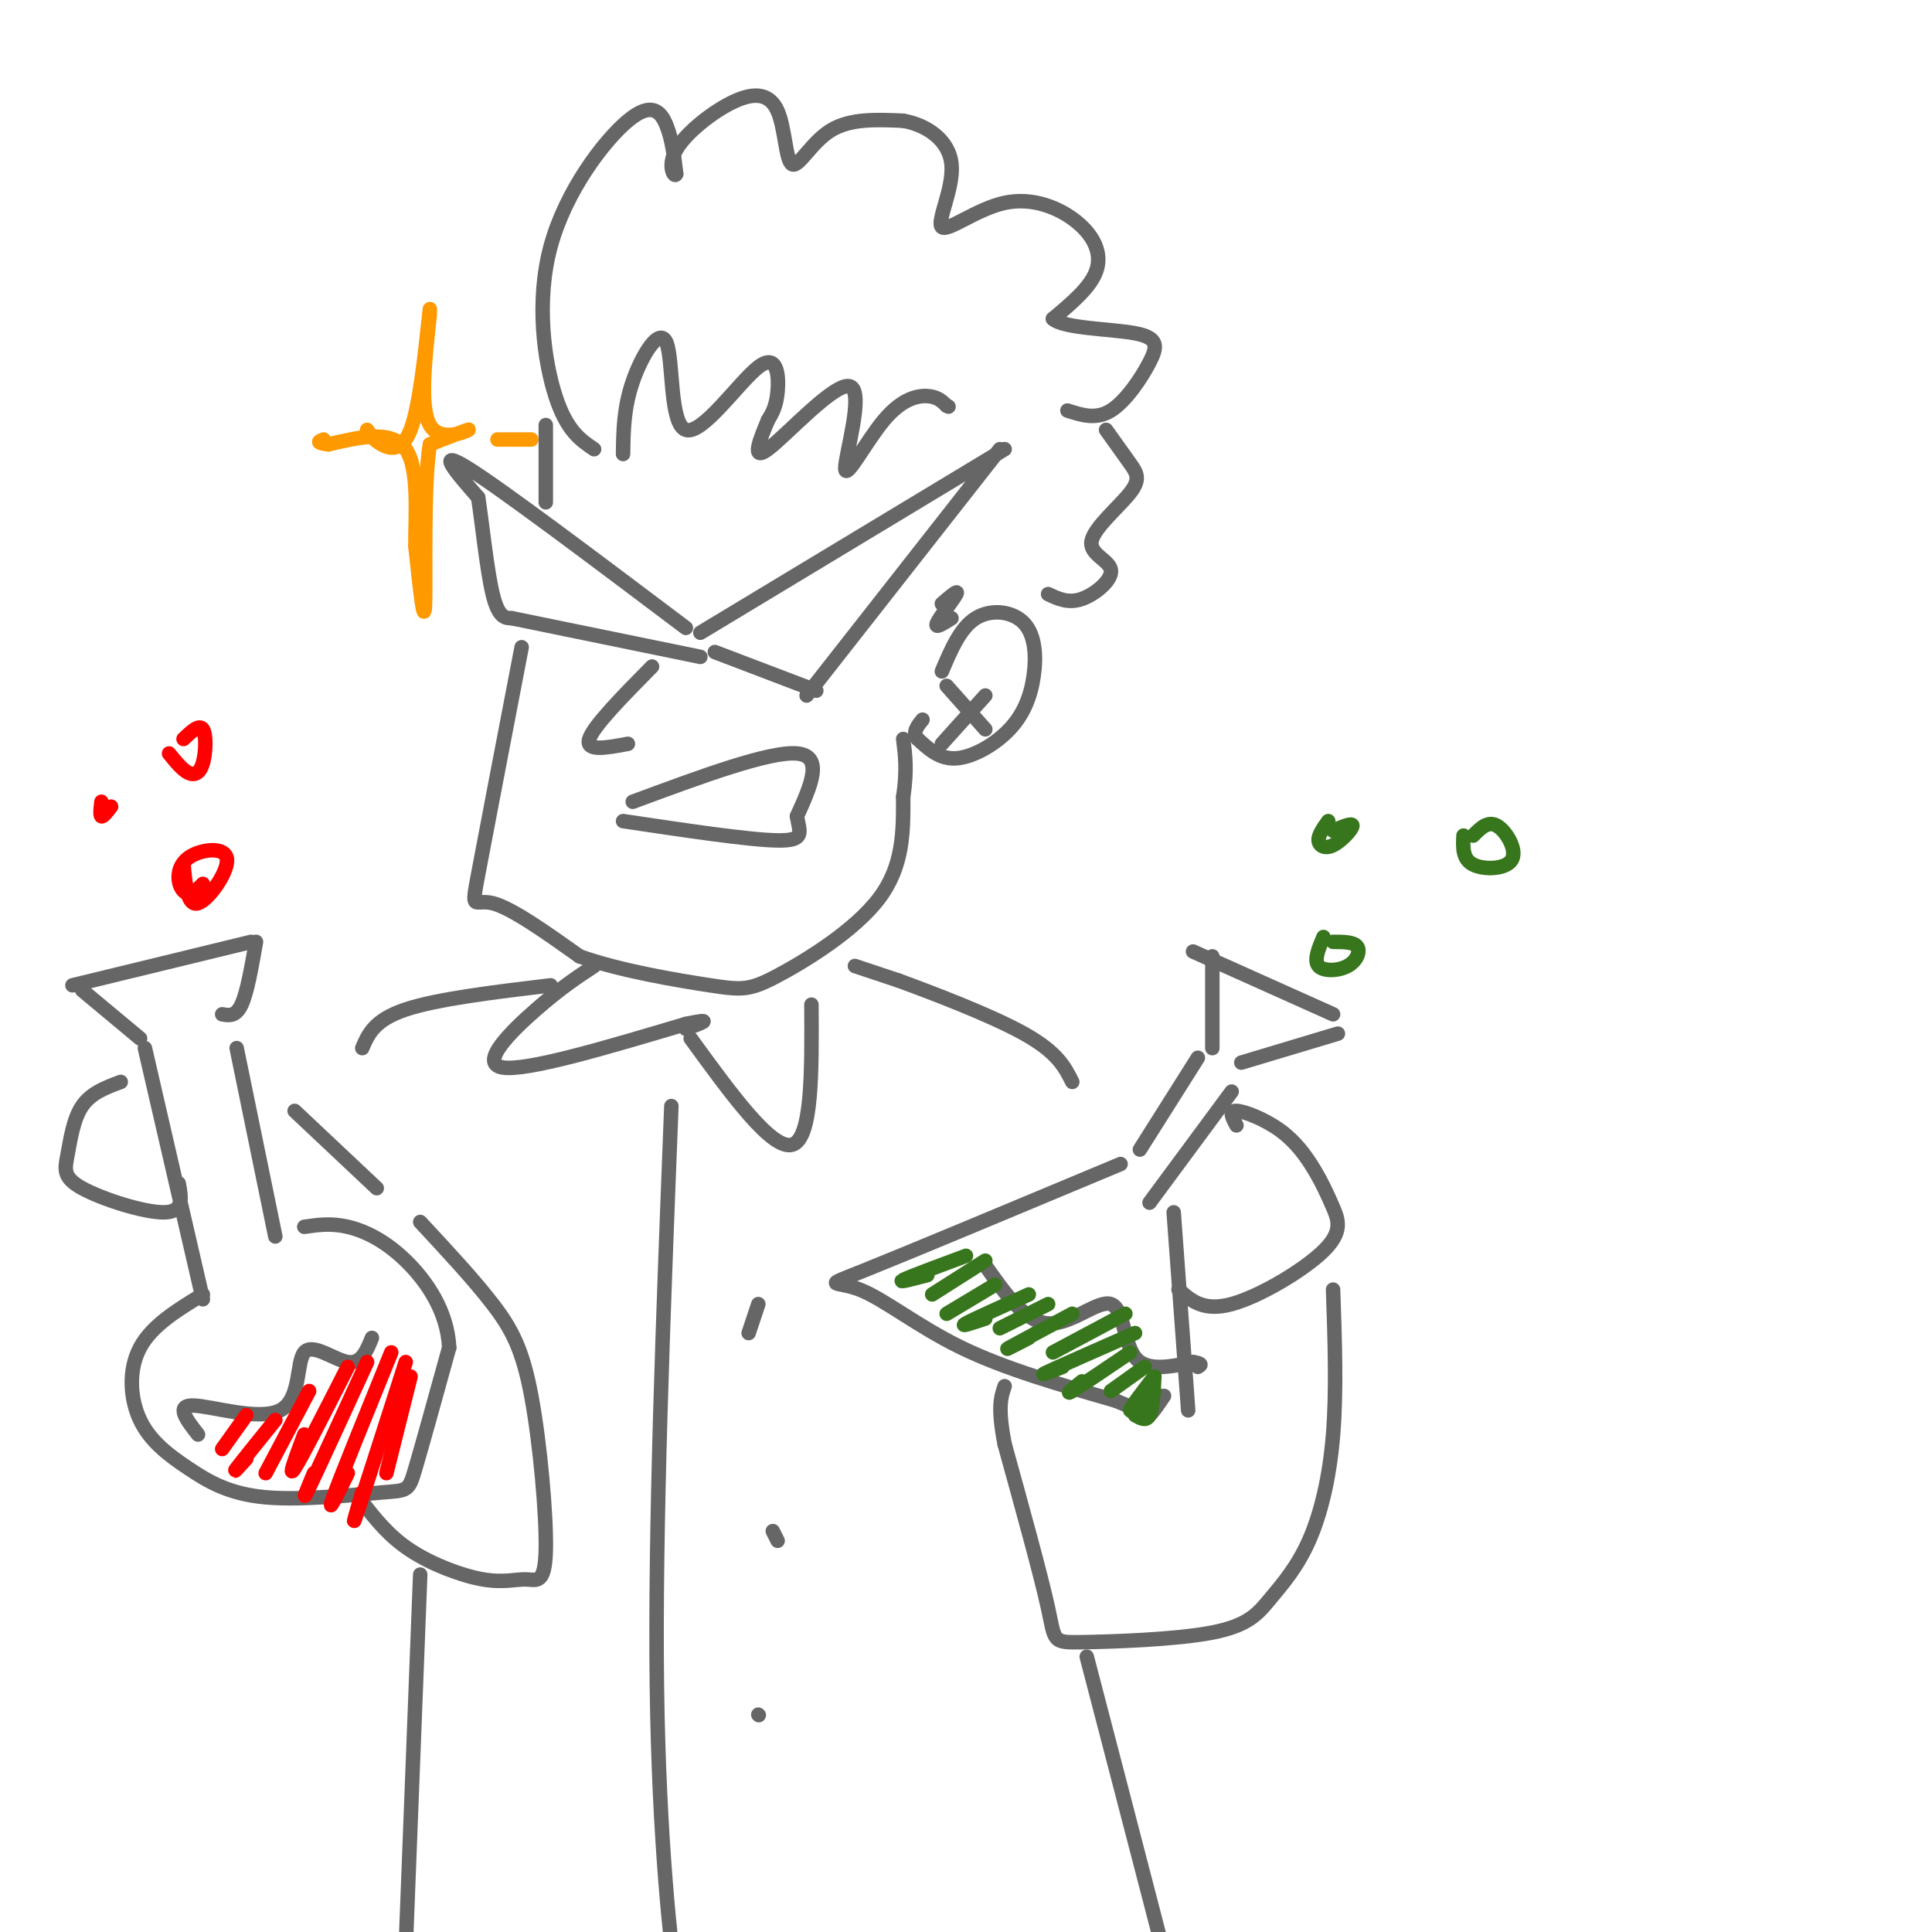 <svg viewBox='0 0 400 400' version='1.1' xmlns='http://www.w3.org/2000/svg' xmlns:xlink='http://www.w3.org/1999/xlink'><g fill='none' stroke='rgb(102,102,102)' stroke-width='3' stroke-linecap='round' stroke-linejoin='round'><path d='M145,131c0.000,0.000 63.000,-38.000 63,-38'/><path d='M207,93c0.000,0.000 -40.000,51.000 -40,51'/><path d='M169,143c0.000,0.000 -21.000,-8.000 -21,-8'/><path d='M142,130c-18.917,-14.250 -37.833,-28.500 -45,-33c-7.167,-4.500 -2.583,0.750 2,6'/><path d='M99,103c0.800,5.156 1.800,15.044 3,20c1.200,4.956 2.600,4.978 4,5'/><path d='M106,128c0.000,0.000 39.000,8.000 39,8'/><path d='M135,138c-6.083,6.167 -12.167,12.333 -13,15c-0.833,2.667 3.583,1.833 8,1'/><path d='M131,166c14.167,-5.250 28.333,-10.500 34,-10c5.667,0.500 2.833,6.750 0,13'/><path d='M165,169c0.533,3.311 1.867,5.089 -4,5c-5.867,-0.089 -18.933,-2.044 -32,-4'/><path d='M108,134c-3.733,19.422 -7.467,38.844 -9,47c-1.533,8.156 -0.867,5.044 3,6c3.867,0.956 10.933,5.978 18,11'/><path d='M120,198c8.370,2.994 20.295,4.978 27,6c6.705,1.022 8.190,1.083 14,-2c5.810,-3.083 15.946,-9.309 21,-16c5.054,-6.691 5.027,-13.845 5,-21'/><path d='M187,165c0.833,-5.500 0.417,-8.750 0,-12'/><path d='M195,139c1.907,-4.503 3.815,-9.007 7,-11c3.185,-1.993 7.649,-1.476 10,1c2.351,2.476 2.589,6.911 2,11c-0.589,4.089 -2.005,7.832 -5,11c-2.995,3.168 -7.570,5.762 -11,6c-3.430,0.238 -5.715,-1.881 -8,-4'/><path d='M190,153c-1.167,-1.333 -0.083,-2.667 1,-4'/><path d='M196,142c0.000,0.000 8.000,9.000 8,9'/><path d='M204,144c0.000,0.000 -9.000,10.000 -9,10'/><path d='M113,104c0.000,0.000 0.000,-16.000 0,-16'/><path d='M123,93c-2.844,-1.919 -5.687,-3.837 -8,-11c-2.313,-7.163 -4.094,-19.569 -1,-31c3.094,-11.431 11.064,-21.885 16,-26c4.936,-4.115 6.839,-1.890 8,1c1.161,2.890 1.581,6.445 2,10'/><path d='M140,36c-0.280,0.999 -1.980,-1.505 0,-5c1.980,-3.495 7.638,-7.981 12,-10c4.362,-2.019 7.427,-1.572 9,2c1.573,3.572 1.654,10.269 3,11c1.346,0.731 3.956,-4.506 8,-7c4.044,-2.494 9.522,-2.247 15,-2'/><path d='M187,25c4.860,0.851 9.509,3.977 10,9c0.491,5.023 -3.175,11.943 -2,13c1.175,1.057 7.191,-3.748 13,-5c5.809,-1.252 11.410,1.047 15,4c3.590,2.953 5.169,6.558 4,10c-1.169,3.442 -5.084,6.721 -9,10'/><path d='M218,66c2.177,2.022 12.120,2.078 17,3c4.880,0.922 4.699,2.710 3,6c-1.699,3.290 -4.914,8.083 -8,10c-3.086,1.917 -6.043,0.959 -9,0'/><path d='M129,94c0.062,-4.774 0.123,-9.548 2,-15c1.877,-5.452 5.569,-11.582 7,-8c1.431,3.582 0.600,16.878 4,18c3.400,1.122 11.031,-9.929 15,-13c3.969,-3.071 4.277,1.837 4,5c-0.277,3.163 -1.138,4.582 -2,6'/><path d='M159,87c-1.383,3.390 -3.840,8.865 0,6c3.840,-2.865 13.976,-14.069 17,-13c3.024,1.069 -1.066,14.410 -1,17c0.066,2.590 4.287,-5.572 8,-10c3.713,-4.428 6.918,-5.122 9,-5c2.082,0.122 3.041,1.061 4,2'/><path d='M196,84c0.667,0.333 0.333,0.167 0,0'/><path d='M229,89c1.828,2.547 3.656,5.094 5,7c1.344,1.906 2.203,3.171 0,6c-2.203,2.829 -7.467,7.222 -8,10c-0.533,2.778 3.664,3.940 4,6c0.336,2.060 -3.190,5.017 -6,6c-2.810,0.983 -4.905,-0.009 -7,-1'/><path d='M195,125c1.778,-1.533 3.556,-3.067 3,-2c-0.556,1.067 -3.444,4.733 -4,6c-0.556,1.267 1.222,0.133 3,-1'/><path d='M123,200c-3.444,2.267 -6.889,4.533 -12,9c-5.111,4.467 -11.889,11.133 -7,12c4.889,0.867 21.444,-4.067 38,-9'/><path d='M142,212c6.333,-1.333 3.167,-0.167 0,1'/><path d='M143,215c8.417,11.583 16.833,23.167 21,22c4.167,-1.167 4.083,-15.083 4,-29'/><path d='M15,204c0.000,0.000 37.000,-9.000 37,-9'/><path d='M53,195c-0.917,5.250 -1.833,10.500 -3,13c-1.167,2.500 -2.583,2.250 -4,2'/><path d='M17,205c0.000,0.000 12.000,10.000 12,10'/><path d='M30,217c0.000,0.000 12.000,52.000 12,52'/><path d='M49,217c0.000,0.000 8.000,39.000 8,39'/><path d='M42,268c-5.272,3.203 -10.544,6.406 -13,11c-2.456,4.594 -2.095,10.580 0,15c2.095,4.420 5.926,7.276 10,10c4.074,2.724 8.391,5.318 16,6c7.609,0.682 18.510,-0.547 24,-1c5.490,-0.453 5.569,-0.129 7,-5c1.431,-4.871 4.216,-14.935 7,-25'/><path d='M93,279c-0.345,-7.524 -4.708,-13.833 -9,-18c-4.292,-4.167 -8.512,-6.190 -12,-7c-3.488,-0.810 -6.244,-0.405 -9,0'/><path d='M25,224c-3.081,1.144 -6.163,2.287 -8,5c-1.837,2.713 -2.431,6.995 -3,10c-0.569,3.005 -1.115,4.732 3,7c4.115,2.268 12.890,5.077 17,5c4.110,-0.077 3.555,-3.038 3,-6'/><path d='M41,297c-2.373,-3.037 -4.746,-6.073 -1,-6c3.746,0.073 13.612,3.257 18,1c4.388,-2.257 3.297,-9.954 5,-12c1.703,-2.046 6.201,1.558 9,2c2.799,0.442 3.900,-2.279 5,-5'/><path d='M247,197c0.000,0.000 29.000,13.000 29,13'/><path d='M251,198c0.000,0.000 0.000,19.000 0,19'/><path d='M277,214c0.000,0.000 -20.000,6.000 -20,6'/><path d='M248,219c0.000,0.000 -12.000,19.000 -12,19'/><path d='M255,226c0.000,0.000 -17.000,23.000 -17,23'/><path d='M232,241c-21.851,9.137 -43.702,18.274 -53,22c-9.298,3.726 -6.042,2.042 -1,4c5.042,1.958 11.869,7.560 21,12c9.131,4.440 20.565,7.720 32,11'/><path d='M231,290c6.400,2.556 6.400,3.444 7,3c0.600,-0.444 1.800,-2.222 3,-4'/><path d='M243,251c0.000,0.000 3.000,41.000 3,41'/><path d='M204,262c4.101,5.845 8.202,11.690 13,12c4.798,0.310 10.292,-4.917 13,-4c2.708,0.917 2.631,7.976 5,11c2.369,3.024 7.185,2.012 12,1'/><path d='M247,282c2.167,0.333 1.583,0.667 1,1'/><path d='M177,200c0.000,0.000 9.000,3.000 9,3'/><path d='M186,203c6.733,2.467 19.067,7.133 26,11c6.933,3.867 8.467,6.933 10,10'/><path d='M256,233c-0.834,-1.530 -1.668,-3.061 0,-3c1.668,0.061 5.839,1.712 9,4c3.161,2.288 5.314,5.213 7,8c1.686,2.787 2.906,5.438 4,8c1.094,2.562 2.064,5.036 -2,9c-4.064,3.964 -13.161,9.418 -19,11c-5.839,1.582 -8.419,-0.709 -11,-3'/><path d='M276,267c0.365,10.500 0.731,20.999 0,30c-0.731,9.001 -2.557,16.502 -5,22c-2.443,5.498 -5.503,8.993 -8,12c-2.497,3.007 -4.432,5.528 -12,7c-7.568,1.472 -20.768,1.896 -27,2c-6.232,0.104 -5.495,-0.113 -7,-7c-1.505,-6.887 -5.253,-20.443 -9,-34'/><path d='M208,299c-1.500,-7.667 -0.750,-9.833 0,-12'/><path d='M114,204c-11.750,1.417 -23.500,2.833 -30,5c-6.500,2.167 -7.750,5.083 -9,8'/><path d='M61,230c0.000,0.000 17.000,16.000 17,16'/><path d='M75,311c2.765,3.535 5.529,7.070 10,10c4.471,2.930 10.647,5.254 15,6c4.353,0.746 6.882,-0.087 9,0c2.118,0.087 3.825,1.096 4,-6c0.175,-7.096 -1.184,-22.295 -3,-32c-1.816,-9.705 -4.090,-13.916 -8,-19c-3.910,-5.084 -9.455,-11.042 -15,-17'/><path d='M139,229c-1.711,43.689 -3.422,87.378 -3,120c0.422,32.622 2.978,54.178 4,62c1.022,7.822 0.511,1.911 0,-4'/><path d='M157,270c0.000,0.000 -2.000,6.000 -2,6'/><path d='M161,319c0.000,0.000 -1.000,-2.000 -1,-2'/><path d='M157,355c0.000,0.000 0.100,0.100 0.1,0.1'/><path d='M87,326c0.000,0.000 -4.000,103.000 -4,103'/><path d='M225,343c9.750,37.417 19.500,74.833 23,89c3.500,14.167 0.750,5.083 -2,-4'/></g>
<g fill='none' stroke='rgb(255,0,0)' stroke-width='3' stroke-linecap='round' stroke-linejoin='round'><path d='M51,293c0.000,0.000 -5.000,7.000 -5,7'/><path d='M57,294c-3.500,4.333 -7.000,8.667 -8,10c-1.000,1.333 0.500,-0.333 2,-2'/><path d='M64,288c0.000,0.000 -9.000,17.000 -9,17'/><path d='M72,283c-4.750,9.333 -9.500,18.667 -11,21c-1.500,2.333 0.250,-2.333 2,-7'/><path d='M76,282c-5.083,11.083 -10.167,22.167 -12,26c-1.833,3.833 -0.417,0.417 1,-3'/><path d='M81,280c-5.250,12.917 -10.500,25.833 -12,30c-1.500,4.167 0.750,-0.417 3,-5'/><path d='M84,282c-4.250,13.250 -8.500,26.500 -10,31c-1.500,4.500 -0.250,0.250 1,-4'/><path d='M85,285c0.000,0.000 -5.000,20.000 -5,20'/><path d='M38,179c0.403,4.337 0.807,8.674 3,8c2.193,-0.674 6.176,-6.357 6,-9c-0.176,-2.643 -4.511,-2.244 -7,-1c-2.489,1.244 -3.132,3.335 -3,5c0.132,1.665 1.038,2.904 2,3c0.962,0.096 1.981,-0.952 3,-2'/><path d='M35,156c1.375,1.696 2.750,3.393 4,4c1.250,0.607 2.375,0.125 3,-2c0.625,-2.125 0.750,-5.893 0,-7c-0.750,-1.107 -2.375,0.446 -4,2'/><path d='M21,166c-0.167,1.417 -0.333,2.833 0,3c0.333,0.167 1.167,-0.917 2,-2'/></g>
<g fill='none' stroke='rgb(56,118,29)' stroke-width='3' stroke-linecap='round' stroke-linejoin='round'><path d='M200,260c-5.833,2.167 -11.667,4.333 -13,5c-1.333,0.667 1.833,-0.167 5,-1'/><path d='M204,261c0.000,0.000 -11.000,7.000 -11,7'/><path d='M206,266c0.000,0.000 -10.000,6.000 -10,6'/><path d='M213,268c-5.750,2.583 -11.500,5.167 -13,6c-1.500,0.833 1.250,-0.083 4,-1'/><path d='M217,270c0.000,0.000 -10.000,5.000 -10,5'/><path d='M222,272c-5.750,3.083 -11.500,6.167 -13,7c-1.500,0.833 1.250,-0.583 4,-2'/><path d='M233,272c0.000,0.000 -15.000,8.000 -15,8'/><path d='M235,276c-7.750,3.417 -15.500,6.833 -18,8c-2.500,1.167 0.250,0.083 3,-1'/><path d='M234,280c-5.167,3.500 -10.333,7.000 -12,8c-1.667,1.000 0.167,-0.500 2,-2'/><path d='M237,283c0.000,0.000 -7.000,5.000 -7,5'/><path d='M239,285c-2.500,3.250 -5.000,6.500 -5,7c0.000,0.500 2.500,-1.750 5,-4'/><path d='M239,285c-0.167,3.333 -0.333,6.667 -1,8c-0.667,1.333 -1.833,0.667 -3,0'/><path d='M274,194c-1.012,2.423 -2.024,4.845 -1,6c1.024,1.155 4.083,1.042 6,0c1.917,-1.042 2.690,-3.012 2,-4c-0.690,-0.988 -2.845,-0.994 -5,-1'/><path d='M275,170c-1.042,1.452 -2.083,2.905 -2,4c0.083,1.095 1.292,1.833 3,1c1.708,-0.833 3.917,-3.238 4,-4c0.083,-0.762 -1.958,0.119 -4,1'/><path d='M303,173c-0.119,2.429 -0.238,4.857 2,6c2.238,1.143 6.833,1.000 8,-1c1.167,-2.000 -1.095,-5.857 -3,-7c-1.905,-1.143 -3.452,0.429 -5,2'/></g>
<g fill='none' stroke='rgb(255,153,0)' stroke-width='3' stroke-linecap='round' stroke-linejoin='round'><path d='M89,64c-1.089,10.156 -2.178,20.311 -4,25c-1.822,4.689 -4.378,3.911 -6,3c-1.622,-0.911 -2.311,-1.956 -3,-3'/><path d='M89,65c-1.067,9.667 -2.133,19.333 0,23c2.133,3.667 7.467,1.333 8,1c0.533,-0.333 -3.733,1.333 -8,3'/><path d='M89,92c-1.378,8.333 -0.822,27.667 -1,33c-0.178,5.333 -1.089,-3.333 -2,-12'/><path d='M86,113c-0.044,-6.267 0.844,-15.933 -2,-20c-2.844,-4.067 -9.422,-2.533 -16,-1'/><path d='M68,92c-2.833,-0.333 -1.917,-0.667 -1,-1'/><path d='M103,91c0.000,0.000 7.000,0.000 7,0'/></g>
</svg>